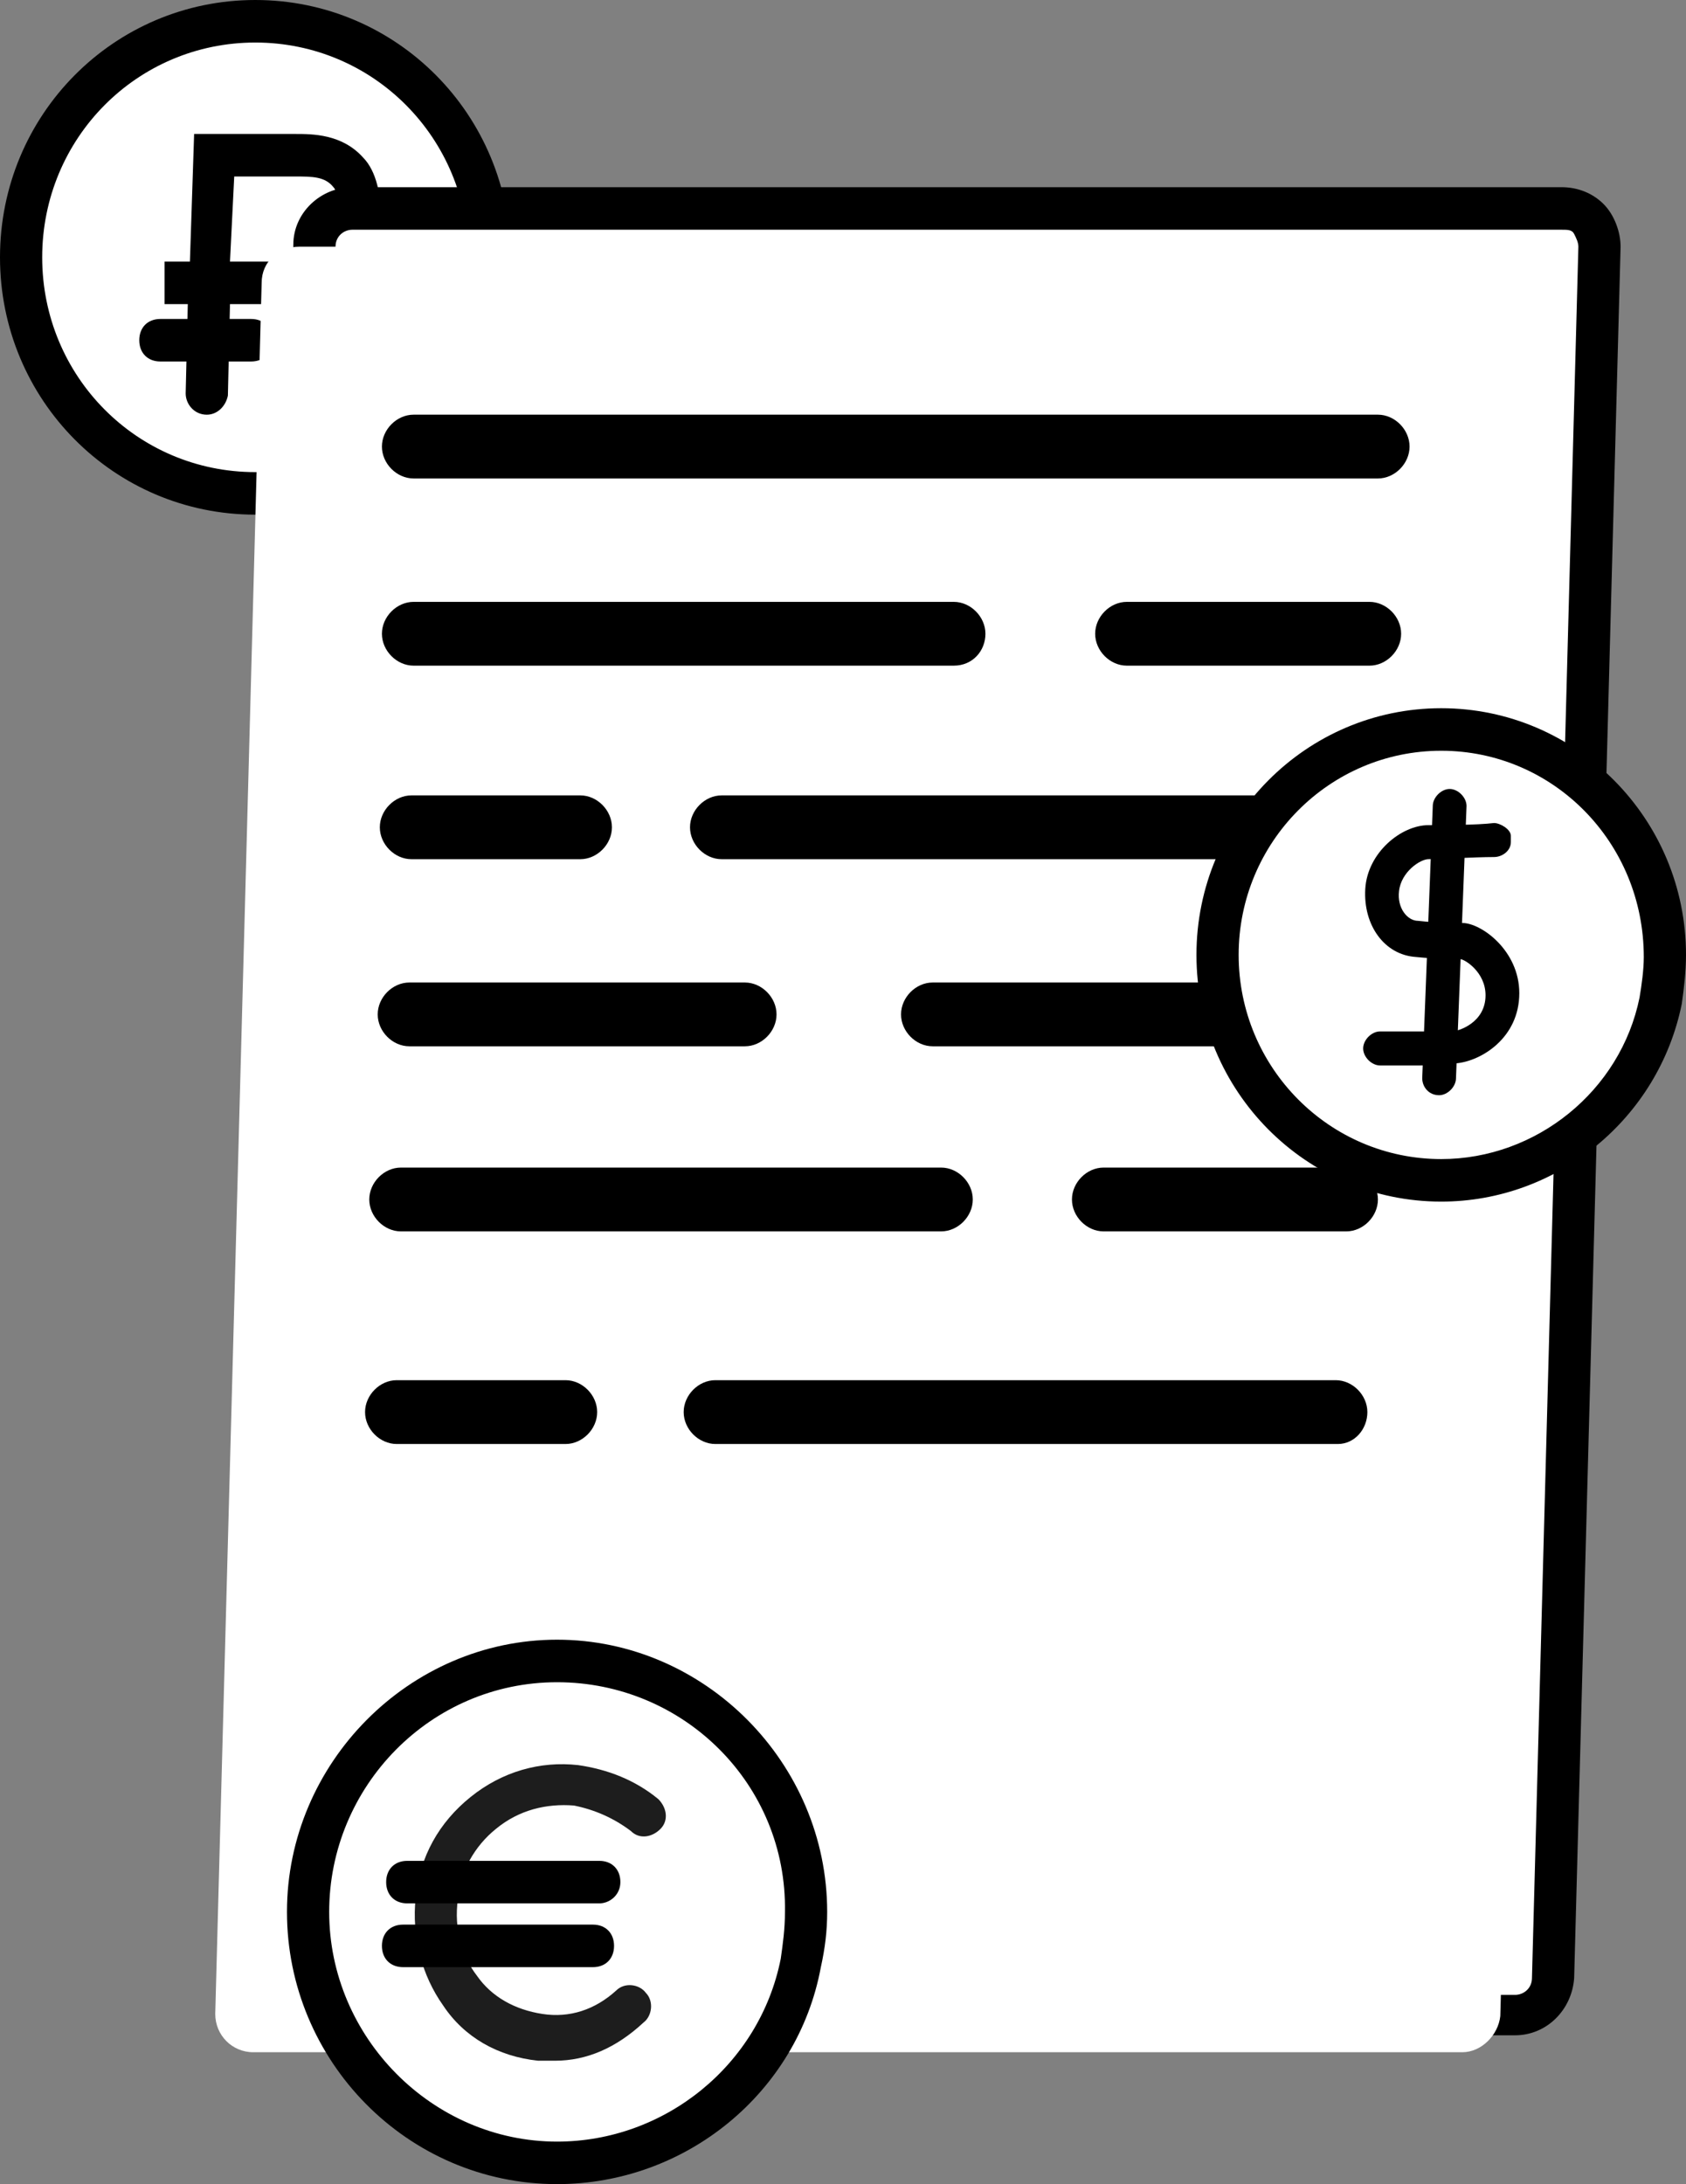<svg width="78" height="101" viewBox="0 0 78 101" fill="none" xmlns="http://www.w3.org/2000/svg">
<rect x="0" y="0" width="78" height="101" fill="#808080" stroke="none"/>
<path d="M22.453 14.163C21.477 19.178 17.084 22.915 11.812 22.915C5.857 22.817 0.976 17.998 0.976 11.901C0.976 5.803 5.857 0.984 11.812 0.984C17.767 0.984 22.648 5.902 22.648 11.901C22.648 12.687 22.648 13.376 22.453 14.163Z" fill="white"/>
<path d="M11.812 23.799C5.272 23.799 0 18.489 0 11.9C0 5.311 5.272 0 11.812 0C18.353 0 23.625 5.311 23.625 11.9C23.625 12.687 23.527 13.473 23.429 14.26C22.258 19.866 17.474 23.799 11.812 23.799ZM11.812 1.967C6.345 1.967 1.952 6.392 1.952 11.9C1.952 17.407 6.345 21.832 11.812 21.832C16.498 21.832 20.598 18.489 21.477 13.867C21.575 13.178 21.672 12.49 21.672 11.9C21.672 6.392 17.279 1.967 11.812 1.967Z" fill="black"/>
<path d="M9.567 19.177C9.469 19.177 9.469 19.177 9.567 19.177C8.981 19.177 8.59 18.685 8.59 18.193L8.688 14.063C8.005 14.063 7.614 14.063 7.614 14.063V12.096C7.614 12.096 8.102 12.096 8.786 12.096L8.981 6.195H13.667C14.448 6.195 15.815 6.195 16.791 7.277C18.06 8.556 17.669 11.899 16.986 12.784C16.107 13.964 14.643 14.063 12.983 14.063C12.398 14.063 11.519 14.063 10.64 14.063L10.543 18.292C10.445 18.783 10.055 19.177 9.567 19.177ZM10.836 8.162L10.64 12.096C11.519 12.096 12.398 12.096 12.983 12.096C14.253 12.096 15.131 11.998 15.424 11.604C15.717 11.113 15.815 9.047 15.424 8.654C15.034 8.162 14.448 8.162 13.667 8.162H10.836Z" fill="black"/>
<path d="M11.617 16.717H7.419C6.833 16.717 6.443 16.323 6.443 15.733C6.443 15.143 6.833 14.75 7.419 14.75H11.617C12.203 14.75 12.593 15.143 12.593 15.733C12.593 16.323 12.203 16.717 11.617 16.717Z" fill="black"/>
<path d="M70.093 93.135H14.155C13.179 93.135 12.398 92.349 12.398 91.365L14.546 11.312C14.546 10.329 15.327 9.641 16.303 9.641H72.24C73.216 9.641 73.997 10.427 73.997 11.411L71.85 91.463C71.752 92.447 71.069 93.135 70.093 93.135Z" fill="white"/>
<path d="M70.093 94.118H14.155C13.374 94.118 12.691 93.823 12.203 93.331C11.715 92.839 11.422 92.053 11.422 91.364L13.57 11.312C13.57 9.836 14.839 8.656 16.303 8.656H72.24C73.021 8.656 73.705 8.951 74.193 9.443C74.681 9.935 74.974 10.722 74.974 11.41L72.826 91.463C72.728 92.938 71.557 94.118 70.093 94.118ZM16.303 10.623C15.912 10.623 15.522 10.918 15.522 11.41L13.374 91.463C13.374 91.659 13.472 91.856 13.57 92.053C13.667 92.249 13.862 92.249 14.155 92.249H70.093C70.483 92.249 70.874 91.954 70.874 91.463L73.021 11.41C73.021 11.213 72.924 11.017 72.826 10.82C72.728 10.623 72.533 10.623 72.24 10.623H16.303V10.623Z" fill="black"/>
<path d="M67.652 94.901H11.715C10.739 94.901 9.958 94.114 9.958 93.131L12.105 13.078C12.105 12.095 12.886 11.406 13.862 11.406H69.8C70.776 11.406 71.557 12.193 71.557 13.177L69.409 93.229C69.312 94.114 68.531 94.901 67.652 94.901Z" fill="white"/>
<path d="M63.747 22.126H19.134C18.353 22.126 17.669 21.438 17.669 20.651C17.669 19.864 18.353 19.176 19.134 19.176H63.747C64.528 19.176 65.211 19.864 65.211 20.651C65.211 21.438 64.528 22.126 63.747 22.126Z" fill="black"/>
<path d="M44.125 30.782H19.134C18.353 30.782 17.669 30.094 17.669 29.307C17.669 28.52 18.353 27.832 19.134 27.832H44.125C44.906 27.832 45.589 28.52 45.589 29.307C45.589 30.094 45.004 30.782 44.125 30.782Z" fill="black"/>
<path d="M63.357 30.782H52.13C51.349 30.782 50.666 30.094 50.666 29.307C50.666 28.52 51.349 27.832 52.13 27.832H63.357C64.138 27.832 64.821 28.52 64.821 29.307C64.821 30.094 64.138 30.782 63.357 30.782Z" fill="black"/>
<path d="M43.54 56.943H18.548C17.767 56.943 17.084 56.254 17.084 55.467C17.084 54.681 17.767 53.992 18.548 53.992H43.54C44.321 53.992 45.004 54.681 45.004 55.467C45.004 56.254 44.321 56.943 43.54 56.943Z" fill="black"/>
<path d="M62.283 56.943H51.056C50.275 56.943 49.592 56.254 49.592 55.467C49.592 54.681 50.275 53.992 51.056 53.992H62.283C63.064 53.992 63.747 54.681 63.747 55.467C63.747 56.254 63.064 56.943 62.283 56.943Z" fill="black"/>
<path d="M63.552 39.732H33.387C32.606 39.732 31.922 39.043 31.922 38.256C31.922 37.47 32.606 36.781 33.387 36.781H63.552C64.333 36.781 65.016 37.47 65.016 38.256C65.016 39.043 64.333 39.732 63.552 39.732Z" fill="black"/>
<path d="M26.846 39.732H19.036C18.255 39.732 17.572 39.043 17.572 38.256C17.572 37.47 18.255 36.781 19.036 36.781H26.846C27.627 36.781 28.31 37.47 28.31 38.256C28.31 39.043 27.627 39.732 26.846 39.732Z" fill="black"/>
<path d="M61.892 66.775H33.094C32.313 66.775 31.629 66.086 31.629 65.299C31.629 64.513 32.313 63.824 33.094 63.824H61.795C62.576 63.824 63.259 64.513 63.259 65.299C63.259 66.086 62.673 66.775 61.892 66.775Z" fill="black"/>
<path d="M26.163 66.775H18.353C17.572 66.775 16.889 66.086 16.889 65.299C16.889 64.513 17.572 63.824 18.353 63.824H26.163C26.944 63.824 27.627 64.513 27.627 65.299C27.627 66.086 26.944 66.775 26.163 66.775Z" fill="black"/>
<path d="M34.46 48.384H18.939C18.157 48.384 17.474 47.696 17.474 46.909C17.474 46.122 18.157 45.434 18.939 45.434H34.46C35.241 45.434 35.925 46.122 35.925 46.909C35.925 47.696 35.241 48.384 34.46 48.384Z" fill="black"/>
<path d="M63.161 48.384H43.149C42.368 48.384 41.685 47.696 41.685 46.909C41.685 46.122 42.368 45.434 43.149 45.434H63.064C63.845 45.434 64.528 46.122 64.528 46.909C64.528 47.696 63.942 48.384 63.161 48.384Z" fill="black"/>
<path d="M37.096 90.773C36.022 96.084 31.336 100.018 25.772 100.018C19.426 100.018 14.252 94.806 14.252 88.413C14.252 82.021 19.426 76.809 25.772 76.809C32.117 76.809 37.291 82.021 37.291 88.413C37.389 89.2 37.291 89.987 37.096 90.773Z" fill="white"/>
<path d="M25.772 101C18.841 101 13.276 95.296 13.276 88.412C13.276 81.528 18.938 75.824 25.772 75.824C32.605 75.824 38.268 81.528 38.268 88.412C38.268 89.297 38.17 90.084 37.975 90.969C36.901 96.772 31.727 101 25.772 101ZM25.772 77.791C19.915 77.791 15.229 82.61 15.229 88.412C15.229 94.215 20.012 99.034 25.772 99.034C30.751 99.034 35.144 95.493 36.12 90.576C36.218 89.888 36.315 89.199 36.315 88.412C36.413 82.512 31.629 77.791 25.772 77.791Z" fill="black"/>
<path d="M76.828 46.322C75.852 51.043 71.752 54.583 66.676 54.583C61.014 54.583 56.328 49.961 56.328 44.159C56.328 38.357 60.916 33.734 66.676 33.734C72.338 33.734 77.023 38.357 77.023 44.159C77.023 44.946 76.926 45.634 76.828 46.322Z" fill="white"/>
<path d="M66.676 55.566C60.428 55.566 55.352 50.452 55.352 44.158C55.352 37.864 60.428 32.75 66.676 32.75C72.924 32.75 78 37.864 78 44.158C78 44.945 77.902 45.731 77.805 46.42C76.731 51.73 72.045 55.566 66.676 55.566ZM66.676 34.717C61.502 34.717 57.304 38.946 57.304 44.158C57.304 49.37 61.502 53.599 66.676 53.599C71.069 53.599 74.974 50.452 75.852 46.125C75.95 45.535 76.047 44.846 76.047 44.256C76.047 38.946 71.85 34.717 66.676 34.717Z" fill="black"/>
<path d="M65.7 49.27C64.821 49.27 64.04 49.27 63.845 49.27C63.455 49.27 63.064 48.877 63.064 48.483C63.064 48.09 63.455 47.696 63.845 47.696C64.528 47.696 66.481 47.696 67.164 47.696C67.457 47.696 68.726 47.303 68.726 46.025C68.726 44.943 67.75 44.353 67.555 44.353C67.262 44.353 66.481 44.353 65.504 44.254C64.04 44.156 63.064 42.779 63.162 41.107C63.259 39.435 64.821 38.157 66.09 38.157C66.676 38.157 68.336 38.157 69.117 38.059C69.409 38.059 69.897 38.354 69.897 38.649V38.944C69.897 39.337 69.507 39.632 69.117 39.632C68.238 39.632 66.578 39.73 66.09 39.73C65.7 39.73 64.821 40.321 64.724 41.206C64.626 41.992 65.114 42.582 65.602 42.582C66.481 42.681 67.262 42.681 67.652 42.681C68.531 42.681 70.288 43.959 70.288 45.926C70.288 47.991 68.531 49.073 67.359 49.172C67.067 49.27 66.383 49.27 65.7 49.27Z" fill="black"/>
<path d="M66.578 50.646C66.09 50.646 65.797 50.253 65.797 49.859L66.285 37.271C66.285 36.878 66.676 36.484 67.066 36.484C67.457 36.484 67.847 36.878 67.847 37.271L67.359 49.859C67.359 50.253 66.969 50.646 66.578 50.646Z" fill="black"/>
<g opacity="0.94">
<path opacity="0.94" d="M25.674 95.294C25.382 95.294 25.186 95.294 24.893 95.294C23.039 95.097 21.477 94.212 20.5 92.737C19.524 91.36 19.036 89.59 19.231 87.722C19.427 85.853 20.305 84.279 21.77 83.099C23.234 81.919 24.991 81.427 26.748 81.624C28.115 81.821 29.384 82.313 30.458 83.198C30.848 83.591 30.946 84.181 30.555 84.575C30.165 84.968 29.579 85.066 29.189 84.673C28.408 84.083 27.529 83.689 26.553 83.493C25.284 83.394 24.015 83.689 22.941 84.575C21.965 85.361 21.282 86.541 21.184 87.82C20.989 89.197 21.379 90.475 22.062 91.36C22.746 92.344 23.82 92.934 25.089 93.13C26.358 93.327 27.529 92.934 28.506 92.049C28.896 91.655 29.579 91.754 29.872 92.147C30.263 92.54 30.165 93.229 29.775 93.524C28.506 94.704 27.139 95.294 25.674 95.294Z" fill="black"/>
</g>
<path d="M27.725 88.018H18.841C18.255 88.018 17.865 87.624 17.865 87.034C17.865 86.444 18.255 86.051 18.841 86.051H27.725C28.31 86.051 28.701 86.444 28.701 87.034C28.701 87.624 28.213 88.018 27.725 88.018Z" fill="black"/>
<path d="M27.432 90.967H18.646C18.06 90.967 17.669 90.573 17.669 89.983C17.669 89.393 18.06 89 18.646 89H27.432C28.017 89 28.408 89.393 28.408 89.983C28.408 90.573 28.017 90.967 27.432 90.967Z" fill="black"/>
</svg>
